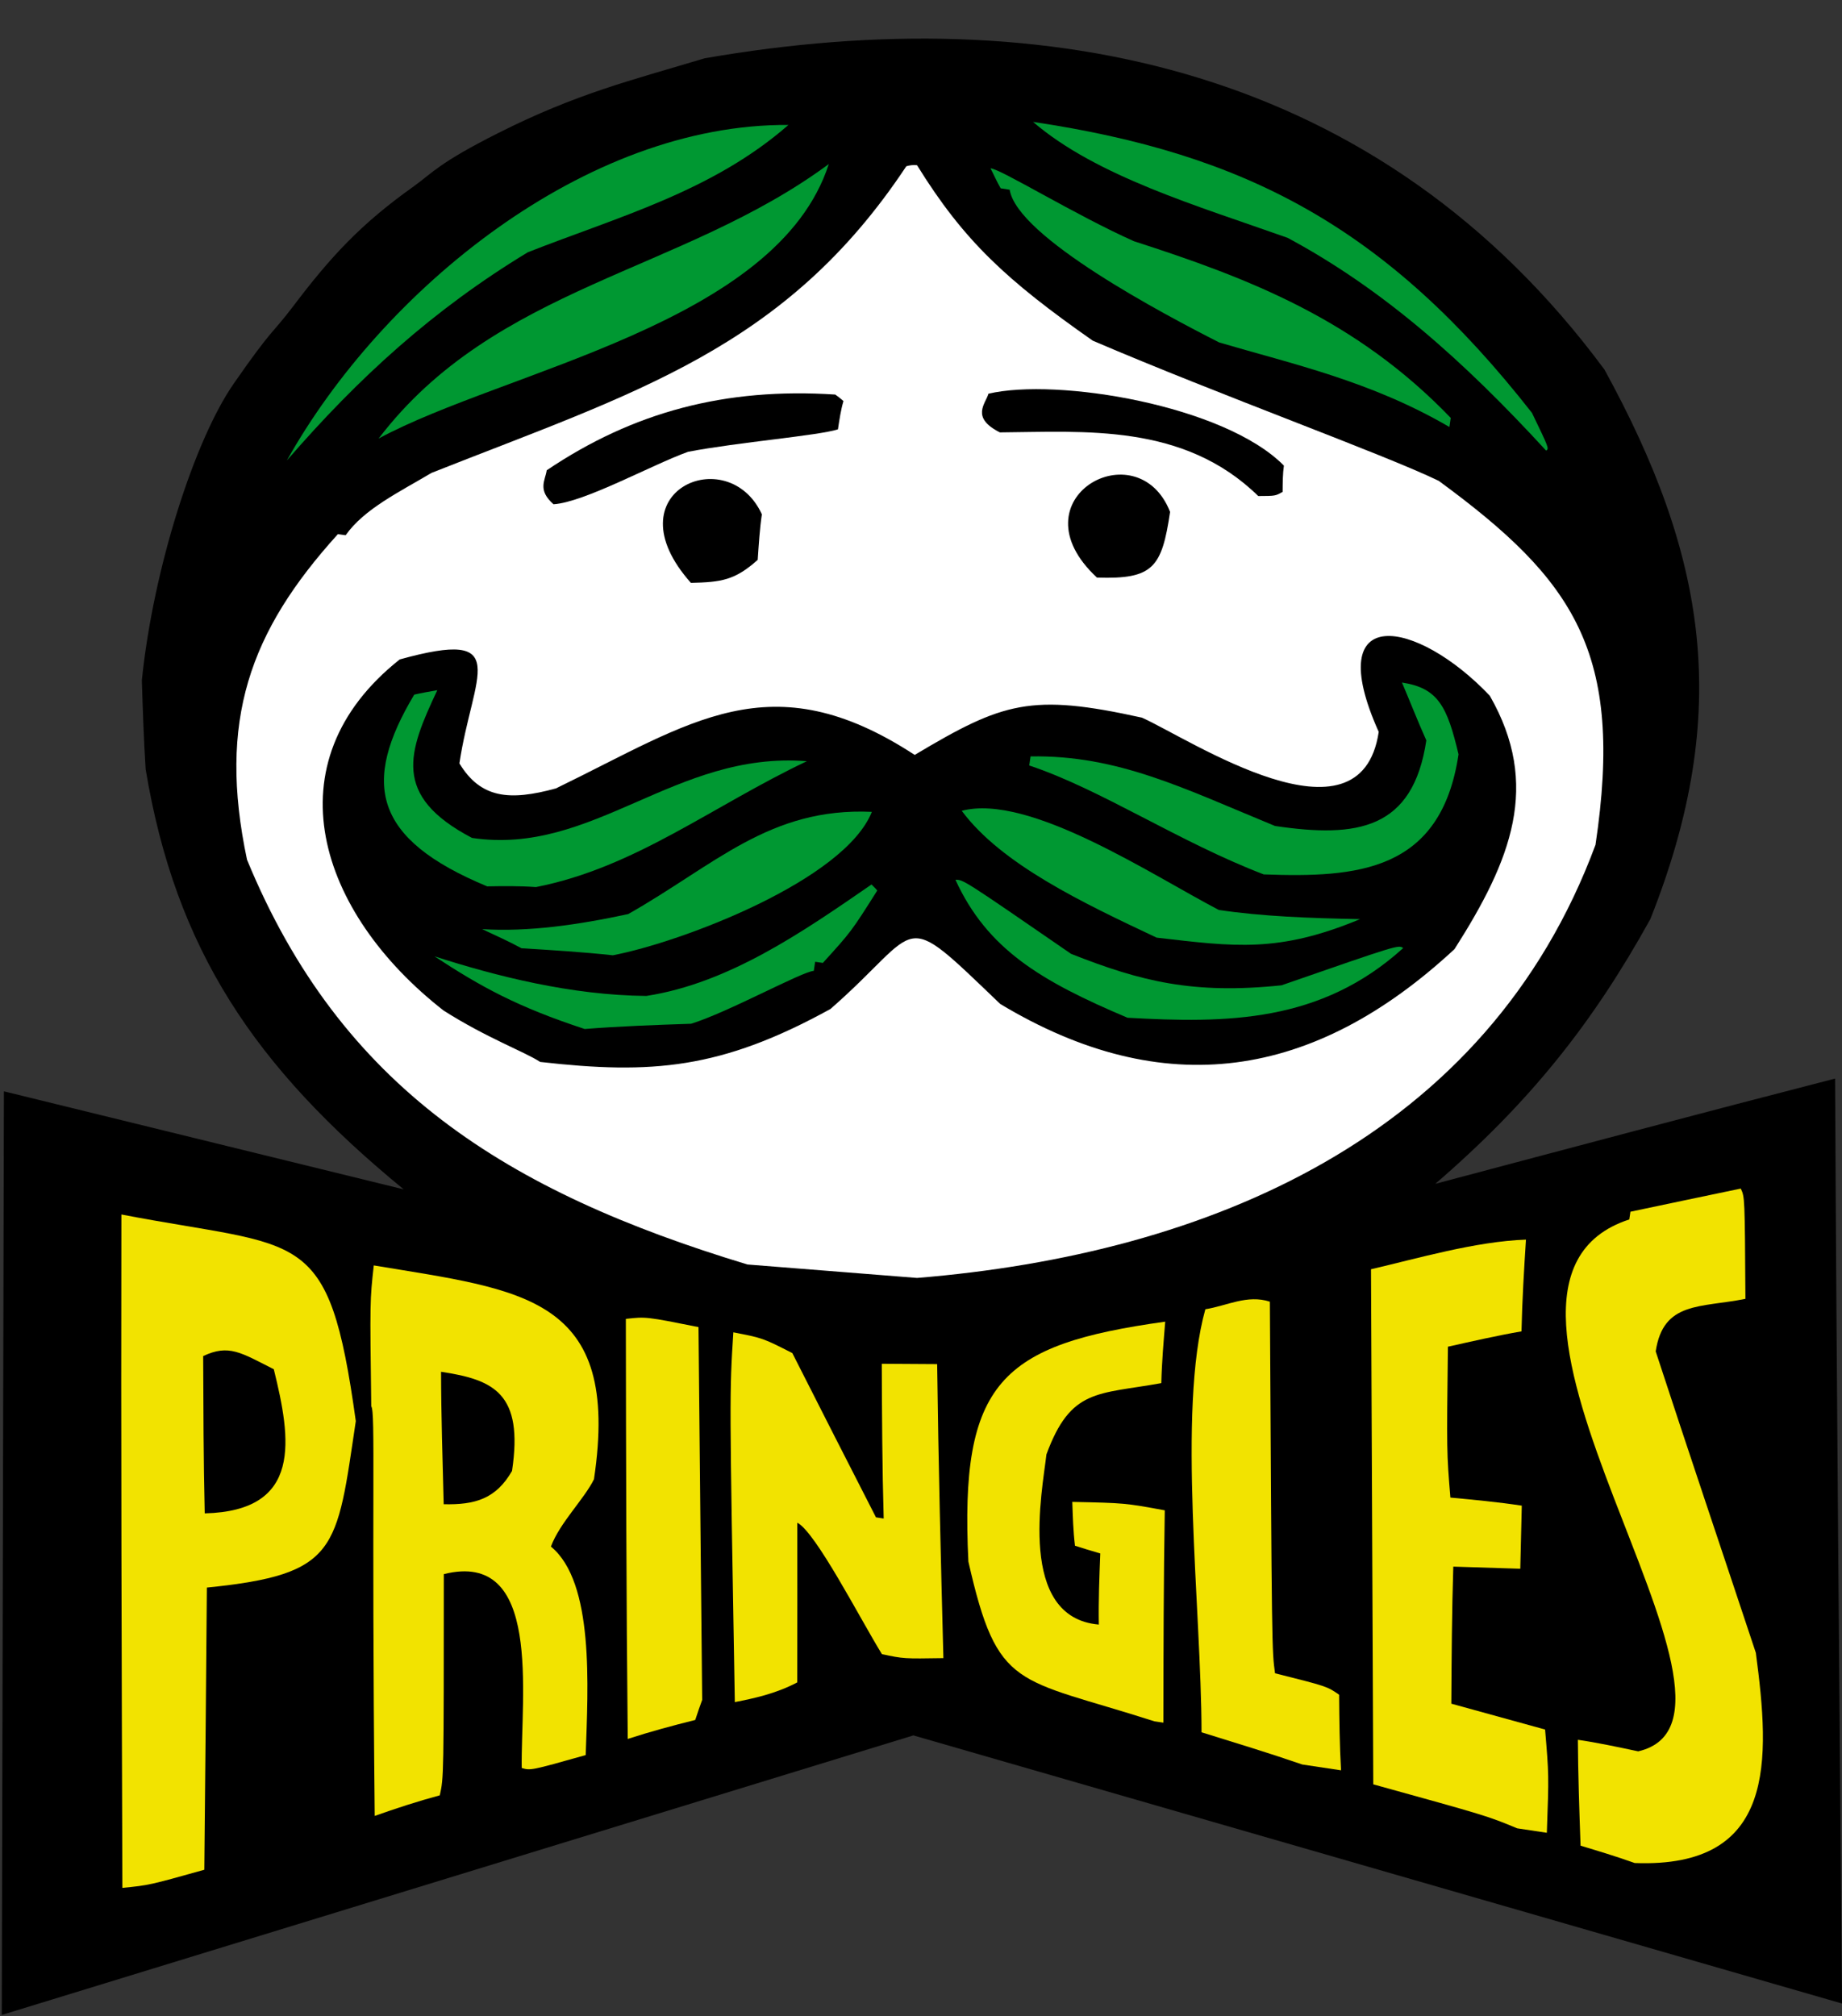 <?xml version="1.0" encoding="UTF-8"?>
<svg xmlns="http://www.w3.org/2000/svg" xmlns:xlink="http://www.w3.org/1999/xlink" width="101.6pt" height="111.2pt" viewBox="0 0 101.6 111.2" version="1.1">
<rect x="0" y="0" width="101.6" height="111.2" fill="#333333" stroke="none"/>
<defs>
<clipPath id="clip1">
  <path d="M 0 2 L 101.602 2 L 101.602 111.199 L 0 111.199 Z M 0 2 "/>
</clipPath>
</defs>
<g id="surface1">
<g clip-path="url(#clip1)" clip-rule="nonzero">
<path style=" stroke:none;fill-rule:evenodd;fill:rgb(0%,0%,0%);fill-opacity:1;" d="M 0.098 111.133 L 0.215 60.191 L 22.266 65.598 C 14.031 58.84 9.684 52.359 8.035 42.434 C 7.926 40.742 7.875 39.133 7.824 37.523 C 8.453 31.355 10.738 24.258 12.891 21.16 C 15.043 18.059 14.988 18.449 16.145 16.926 C 18.227 14.172 19.891 12.359 22.816 10.281 C 23.852 9.539 24.172 9.004 27.477 7.34 C 31.816 5.152 34.828 4.43 38.867 3.215 C 57.777 -0.074 76.145 3.688 88.5 20.387 C 94.105 30.617 95.586 39.215 91.031 50.688 C 87.836 56.469 84.348 60.828 79.168 65.293 C 86.52 63.34 93.875 61.379 101.219 59.488 C 101.301 76.465 101.457 93.453 101.602 110.504 L 50.379 95.715 Z M 0.098 111.133 "/>
</g>
<path style=" stroke:none;fill-rule:evenodd;fill:rgb(94.922%,89.062%,0%);fill-opacity:1;" d="M 6.75 104.125 C 6.711 91.738 6.668 79.355 6.695 66.984 C 16.746 68.922 18.117 67.527 19.625 78.379 C 18.562 85.504 18.656 86.828 11.41 87.562 C 11.367 92.727 11.324 97.887 11.27 103.125 C 8.23 103.977 8.23 103.977 6.75 104.125 Z M 11.293 83.469 C 11.223 80.547 11.219 77.633 11.207 74.793 C 12.617 74.129 13.277 74.594 15.102 75.52 C 16.055 79.379 16.703 83.336 11.293 83.469 Z M 11.293 83.469 "/>
<path style=" stroke:none;fill-rule:evenodd;fill:rgb(94.922%,89.062%,0%);fill-opacity:1;" d="M 20.668 100.156 C 20.488 82.367 20.719 77.887 20.477 77.562 C 20.402 71.727 20.402 71.727 20.617 69.793 C 28.855 71.168 34.273 71.469 32.762 81.586 C 32.234 82.668 30.871 83.992 30.387 85.301 C 32.785 87.262 32.434 93.035 32.305 96.801 C 29.266 97.656 29.266 97.656 28.777 97.512 C 28.723 93.504 29.926 85.457 24.48 86.82 C 24.477 98.035 24.477 98.035 24.258 99.02 C 23.043 99.348 21.82 99.746 20.668 100.156 Z M 24.473 82.965 C 24.41 80.477 24.332 78.062 24.328 75.66 C 27.246 76.098 28.883 76.852 28.242 81.129 C 27.359 82.664 26.215 83.004 24.473 82.965 Z M 24.473 82.965 "/>
<path style=" stroke:none;fill-rule:evenodd;fill:rgb(94.922%,89.062%,0%);fill-opacity:1;" d="M 34.625 95.91 C 34.543 88.18 34.531 80.465 34.52 72.742 C 35.629 72.617 35.629 72.617 38.527 73.195 C 38.594 80.051 38.664 86.902 38.73 93.758 C 38.605 94.102 38.48 94.453 38.348 94.863 C 37.062 95.184 35.848 95.512 34.625 95.91 Z M 34.625 95.91 "/>
<path style=" stroke:none;fill-rule:evenodd;fill:rgb(94.922%,89.062%,0%);fill-opacity:1;" d="M 90.168 102.754 C 89.129 102.383 88.152 102.09 87.18 101.797 C 87.109 99.828 87.043 97.848 87.031 95.957 C 88.102 96.113 89.23 96.355 90.359 96.594 C 98.578 94.691 78.691 70.902 89.867 67.258 C 89.887 67.113 89.91 66.973 89.93 66.832 C 91.957 66.402 93.988 65.98 96.016 65.555 C 96.238 66.023 96.238 66.023 96.273 71.637 C 93.797 72.137 91.742 71.758 91.324 74.535 C 93.125 80.047 94.992 85.566 96.848 91.16 C 97.637 97.102 97.984 103.051 90.168 102.754 Z M 90.168 102.754 "/>
<path style=" stroke:none;fill-rule:evenodd;fill:rgb(94.922%,89.062%,0%);fill-opacity:1;" d="M 83.684 100.84 C 82.035 100.156 82.035 100.156 75.746 98.414 C 75.703 88.945 75.664 79.477 75.621 70.004 C 78.109 69.43 81.387 68.465 84.168 68.371 C 84.062 70.027 83.961 71.688 83.922 73.43 C 82.574 73.664 81.219 73.973 79.863 74.277 C 79.793 80.094 79.793 80.094 80 82.598 C 81.293 82.719 82.586 82.84 83.938 83.043 C 83.91 84.207 83.883 85.363 83.855 86.523 C 82.625 86.484 81.391 86.445 80.16 86.406 C 80.082 88.871 80.066 91.418 80.051 93.965 C 81.727 94.43 83.477 94.91 85.223 95.391 C 85.434 97.898 85.434 97.898 85.32 101.086 C 84.75 101.004 84.18 100.914 83.684 100.84 Z M 83.684 100.84 "/>
<path style=" stroke:none;fill-rule:evenodd;fill:rgb(94.922%,89.062%,0%);fill-opacity:1;" d="M 40.531 93.879 C 40.234 76.879 40.234 76.879 40.449 73.484 C 42.078 73.801 42.078 73.801 43.703 74.629 C 45.219 77.617 46.738 80.613 48.316 83.688 C 48.461 83.711 48.602 83.73 48.742 83.754 C 48.66 80.898 48.648 78.059 48.637 75.219 C 49.652 75.223 50.672 75.23 51.691 75.238 C 51.758 80.633 51.895 86.043 52.035 91.453 C 49.844 91.488 49.844 91.488 48.645 91.234 C 47.414 89.23 44.992 84.504 43.977 83.984 C 43.98 86.898 43.98 89.809 43.973 92.793 C 42.785 93.418 41.582 93.672 40.531 93.879 Z M 40.531 93.879 "/>
<path style=" stroke:none;fill-rule:evenodd;fill:rgb(94.922%,89.062%,0%);fill-opacity:1;" d="M 71.832 97.32 C 69.961 96.676 68.082 96.105 66.273 95.543 C 66.266 88.773 64.922 77.797 66.484 72.211 C 67.68 72.02 68.793 71.387 70.043 71.793 C 70.152 91.027 70.152 91.027 70.328 92.289 C 73.203 93.012 73.203 93.012 73.863 93.473 C 73.875 94.859 73.887 96.246 73.969 97.641 C 73.258 97.535 72.543 97.426 71.832 97.32 Z M 71.832 97.32 "/>
<path style=" stroke:none;fill-rule:evenodd;fill:rgb(94.922%,89.062%,0%);fill-opacity:1;" d="M 63.672 94.938 C 56.027 92.484 55.035 93.281 53.414 86.129 C 52.926 76.223 55.199 74.16 64.27 72.895 C 64.184 73.973 64.082 75.129 64.055 76.285 C 60.539 76.922 59.066 76.559 57.719 80.215 C 57.492 82.219 56.082 89.215 60.609 89.602 C 60.586 88.289 60.637 86.984 60.688 85.68 C 60.199 85.535 59.711 85.391 59.293 85.254 C 59.195 84.441 59.172 83.637 59.145 82.836 C 62.047 82.898 62.047 82.898 64.246 83.301 C 64.18 87.148 64.176 91.086 64.168 95.012 C 63.957 94.98 63.812 94.961 63.672 94.938 Z M 63.672 94.938 "/>
<path style=" stroke:none;fill-rule:evenodd;fill:rgb(100%,100%,100%);fill-opacity:1;" d="M 41.227 69.742 C 27.926 65.715 18.809 59.984 13.625 47.418 C 12.004 39.754 13.758 34.844 18.637 29.461 C 18.781 29.477 18.922 29.504 19.066 29.52 C 20.082 28.07 22.043 27.129 23.801 26.082 C 35.023 21.641 43.316 19.238 49.988 9.172 C 50.141 9.121 50.367 9.086 50.582 9.113 C 53.16 13.285 55.527 15.465 60.273 18.789 C 67.32 21.809 76.301 25.043 79.355 26.52 C 86.836 32.004 89.59 35.984 88.004 46.594 C 82.023 62.734 66.648 69.172 50.582 70.484 C 47.414 70.23 44.32 69.984 41.227 69.742 Z M 41.227 69.742 "/>
<path style=" stroke:none;fill-rule:evenodd;fill:rgb(0%,0%,0%);fill-opacity:1;" d="M 29.793 58.57 C 28.934 58.004 26.859 57.258 24.465 55.734 C 17.559 50.34 14.859 42.07 22.047 36.371 C 28.352 34.621 26.074 37.191 25.34 42.105 C 26.508 44.027 28.086 44.191 30.664 43.484 C 38.121 39.867 42.492 36.441 50.453 41.637 C 55.328 38.727 56.859 38.227 62.988 39.582 C 65.648 40.777 75.047 47.059 76.047 40.367 C 72.828 33.188 78.145 34.129 82.172 38.371 C 85 43.305 83.363 47.43 80.227 52.348 C 72.453 59.559 64.188 60.797 55.168 55.371 C 49.5 49.941 51 51.109 45.809 55.648 C 39.781 58.969 35.949 59.27 29.793 58.57 Z M 29.793 58.57 "/>
<path style=" stroke:none;fill-rule:evenodd;fill:rgb(0%,59.569%,19.604%);fill-opacity:1;" d="M 32.25 56.754 C 28.57 55.547 26.551 54.445 23.965 52.746 C 27.371 53.84 31.508 54.895 35.652 54.93 C 40.199 54.227 44.258 51.414 48.074 48.781 C 48.133 48.863 48.266 48.957 48.387 49.117 C 46.957 51.379 46.957 51.379 45.387 53.109 C 45.246 53.09 45.102 53.066 44.961 53.047 C 44.941 53.188 44.918 53.336 44.887 53.547 C 44.223 53.59 40.176 55.828 38.117 56.465 C 36.141 56.531 34.164 56.602 32.25 56.754 Z M 32.25 56.754 "/>
<path style=" stroke:none;fill-rule:evenodd;fill:rgb(0%,59.569%,19.604%);fill-opacity:1;" d="M 28.766 52.301 C 28.023 51.898 27.273 51.566 26.594 51.246 C 29.117 51.406 31.867 51.016 34.652 50.414 C 39.426 47.711 42.449 44.52 48.09 44.777 C 46.578 48.555 37.625 51.953 33.805 52.688 C 32.082 52.504 30.426 52.402 28.766 52.301 Z M 28.766 52.301 "/>
<path style=" stroke:none;fill-rule:evenodd;fill:rgb(0%,59.569%,19.604%);fill-opacity:1;" d="M 62.191 56.133 C 57.398 54.105 54.457 52.355 52.699 48.523 C 53.137 48.516 53.137 48.516 59.078 52.609 C 62.926 54.129 65.805 54.852 70.684 54.344 C 77.133 52.105 77.133 52.105 77.398 52.289 C 72.848 56.414 67.676 56.441 62.191 56.133 Z M 62.191 56.133 "/>
<path style=" stroke:none;fill-rule:evenodd;fill:rgb(0%,59.569%,19.604%);fill-opacity:1;" d="M 26.871 48.887 C 20.566 46.27 19.934 43.191 22.848 38.312 C 23.227 38.223 23.672 38.145 24.121 38.066 C 22.523 41.465 21.578 43.879 26.035 46.215 C 32.727 47.215 37.234 41.41 44.504 41.984 C 39.254 44.477 35.035 47.852 29.562 48.926 C 28.625 48.859 27.75 48.871 26.871 48.887 Z M 26.871 48.887 "/>
<path style=" stroke:none;fill-rule:evenodd;fill:rgb(0%,59.569%,19.604%);fill-opacity:1;" d="M 63.797 51.715 C 59.715 49.793 55.23 47.664 53.047 44.719 C 56.762 43.746 63.516 48.254 67.227 50.188 C 69.648 50.547 72.184 50.637 75.016 50.695 C 70.512 52.57 68.09 52.211 63.797 51.715 Z M 63.797 51.715 "/>
<path style=" stroke:none;fill-rule:evenodd;fill:rgb(0%,59.569%,19.604%);fill-opacity:1;" d="M 69.703 48.227 C 65.023 46.434 60.723 43.535 56.77 42.219 C 56.805 42.004 56.824 41.859 56.844 41.719 C 61.664 41.637 65.316 43.496 70.324 45.555 C 74.879 46.234 77.938 45.746 78.672 40.836 C 78.18 39.738 77.762 38.656 77.328 37.645 C 79.324 37.945 79.824 38.965 80.449 41.605 C 79.48 48.09 74.848 48.414 69.703 48.227 Z M 69.703 48.227 "/>
<path style=" stroke:none;fill-rule:evenodd;fill:rgb(0%,0%,0%);fill-opacity:1;" d="M 38.109 32.148 C 33.621 27.109 40.156 24.301 42.023 28.367 C 41.906 29.148 41.852 30.016 41.793 30.879 C 40.535 32.004 39.789 32.109 38.109 32.148 Z M 38.109 32.148 "/>
<path style=" stroke:none;fill-rule:evenodd;fill:rgb(0%,0%,0%);fill-opacity:1;" d="M 30.531 27.812 C 29.633 27.023 30.07 26.508 30.156 25.938 C 34.934 22.719 40.012 21.367 46.07 21.762 C 46.199 21.855 46.332 21.949 46.523 22.121 C 46.379 22.609 46.305 23.109 46.219 23.68 C 45.148 24.027 40.727 24.387 37.953 24.918 C 35.953 25.637 32.223 27.707 30.531 27.812 Z M 30.531 27.812 "/>
<path style=" stroke:none;fill-rule:evenodd;fill:rgb(0%,59.569%,19.604%);fill-opacity:1;" d="M 15.824 25.395 C 21.086 15.992 32.285 6.816 43.488 6.891 C 39.297 10.559 34.066 11.965 29.113 13.914 C 23.91 17.066 19.785 20.82 15.824 25.395 Z M 15.824 25.395 "/>
<path style=" stroke:none;fill-rule:evenodd;fill:rgb(0%,0%,0%);fill-opacity:1;" d="M 60.504 31.855 C 55.836 27.52 62.746 23.672 64.539 28.234 C 64.082 31.297 63.617 31.961 60.504 31.855 Z M 60.504 31.855 "/>
<path style=" stroke:none;fill-rule:evenodd;fill:rgb(0%,59.569%,19.604%);fill-opacity:1;" d="M 20.883 24.188 C 27.312 15.758 37.609 15.039 45.715 9.047 C 42.867 17.863 27.852 20.422 20.883 24.188 Z M 20.883 24.188 "/>
<path style=" stroke:none;fill-rule:evenodd;fill:rgb(0%,0%,0%);fill-opacity:1;" d="M 69.402 27.359 C 65.273 23.324 59.812 23.816 55.148 23.848 C 53.523 23.023 54.363 22.273 54.52 21.715 C 58.293 20.824 67.531 22.348 70.816 25.68 C 70.754 26.105 70.75 26.617 70.746 27.129 C 70.348 27.355 70.348 27.355 69.402 27.359 Z M 69.402 27.359 "/>
<path style=" stroke:none;fill-rule:evenodd;fill:rgb(0%,59.569%,19.604%);fill-opacity:1;" d="M 85.281 24.855 C 80.711 19.879 76.277 15.941 71.02 13.117 C 66.043 11.352 60.465 9.719 56.98 6.723 C 68.73 8.477 76.492 12.551 84.5 22.773 C 85.445 24.734 85.445 24.734 85.281 24.855 Z M 85.281 24.855 "/>
<path style=" stroke:none;fill-rule:evenodd;fill:rgb(0%,59.569%,19.604%);fill-opacity:1;" d="M 79.945 23.551 C 75.594 21.008 71.219 20.062 67.246 18.887 C 64.203 17.34 56.105 13.07 55.691 10.465 C 55.48 10.43 55.336 10.406 55.195 10.387 C 54.965 9.988 54.801 9.602 54.633 9.285 C 55.141 9.285 59.34 11.879 62.547 13.305 C 68.867 15.344 74.789 17.609 80.02 23.051 C 80 23.195 79.977 23.34 79.945 23.551 Z M 79.945 23.551 "/>
</g>
</svg>
